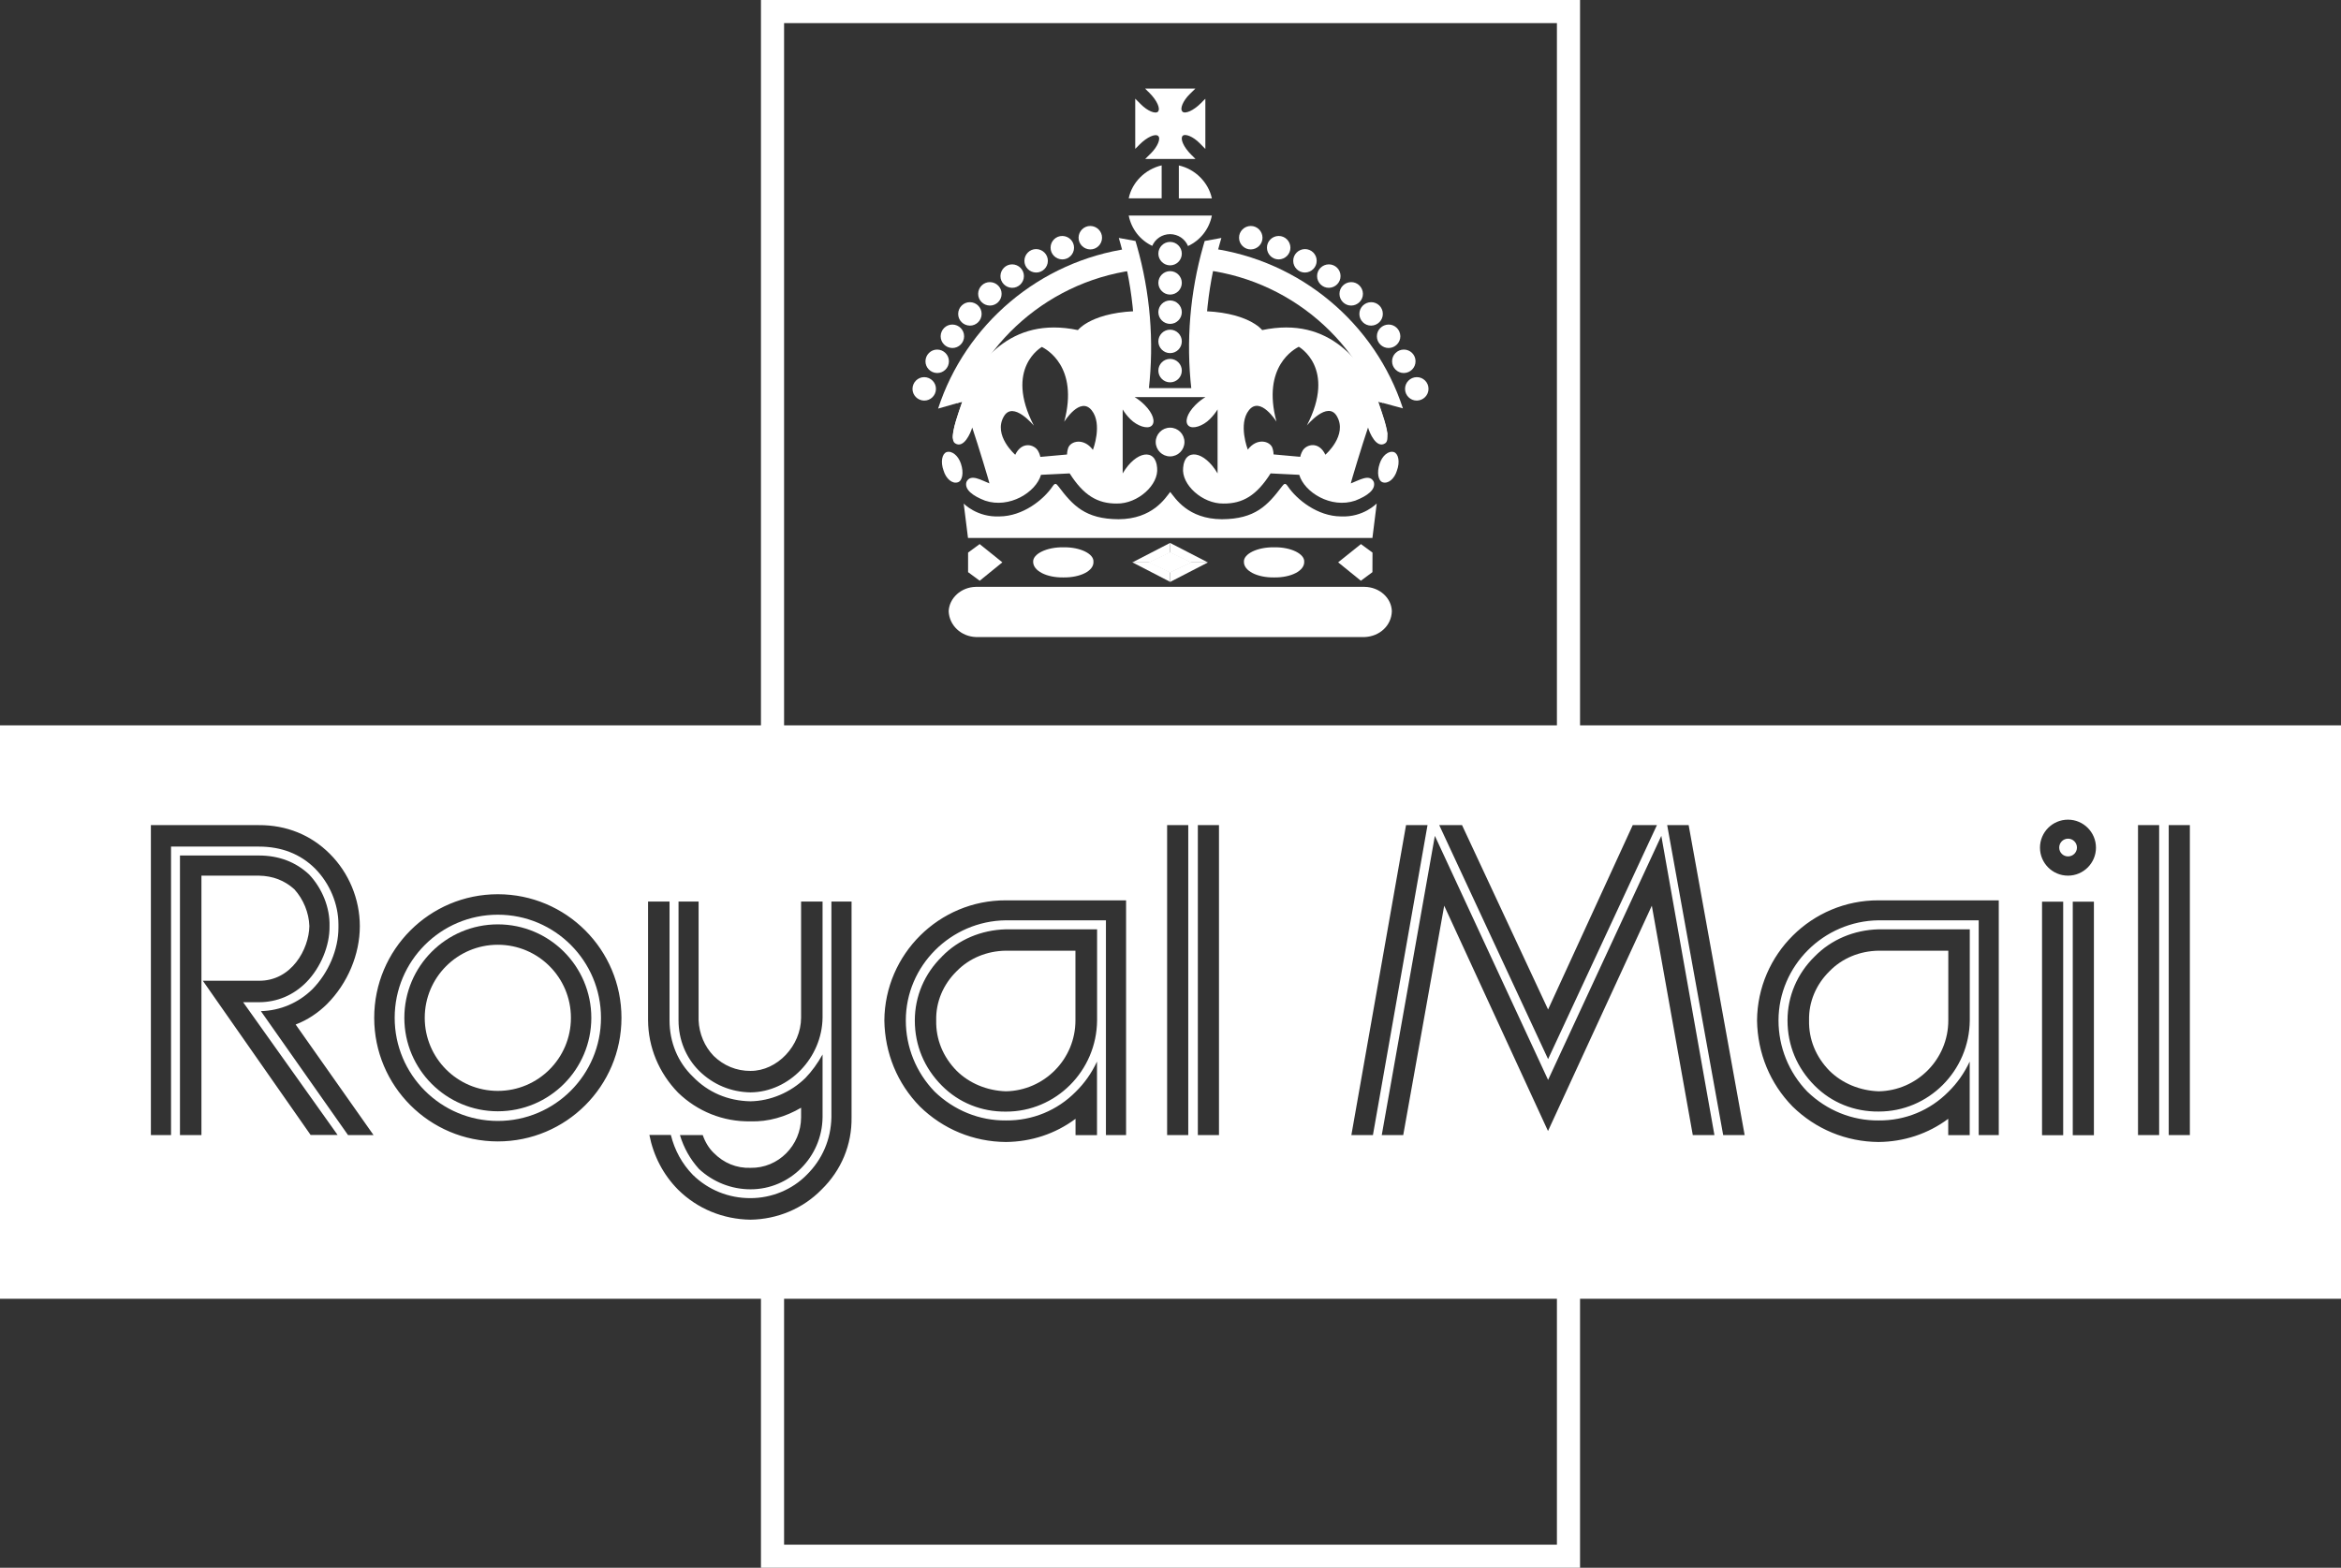 <?xml version="1.0" encoding="UTF-8"?><svg id="Layer_2" xmlns="http://www.w3.org/2000/svg" viewBox="0 0 283.46 189.89"><rect x="0" y="0" width="283.46" height="189.89" fill="#333333" stroke="none"/><g id="Logos"><path d="m221.53,117.63c-1.65,1.62-2.53,3.75-2.48,5.95-.05,2.32.83,4.44,2.48,6.12,1.54,1.52,3.67,2.4,5.95,2.48,4.64-.08,8.44-3.88,8.43-8.6v-8.43h-8.43c-2.28.03-4.41.9-5.95,2.48Z" fill="#fff" stroke-width="0"/><path d="m60.28,114.43c-4.89,0-8.85,3.96-8.85,8.85s3.96,8.85,8.85,8.85,8.85-3.96,8.85-8.85-3.96-8.85-8.85-8.85Z" fill="#fff" stroke-width="0"/><path d="m250.41,101.58c-.59,0-1.07.48-1.07,1.08s.48,1.07,1.07,1.07,1.08-.48,1.08-1.07-.48-1.08-1.08-1.08Z" fill="#fff" stroke-width="0"/><path d="m115.84,129.7c1.54,1.52,3.67,2.4,5.95,2.48,4.64-.08,8.44-3.88,8.43-8.6v-8.43h-8.43c-2.28.03-4.41.9-5.95,2.48-1.65,1.62-2.53,3.75-2.48,5.95-.05,2.32.83,4.44,2.48,6.12Z" fill="#fff" stroke-width="0"/><path d="m60.28,110.79c-6.9,0-12.49,5.59-12.49,12.49s5.59,12.49,12.49,12.49,12.49-5.59,12.49-12.49-5.59-12.49-12.49-12.49Zm0,23.81c-6.25,0-11.32-5.07-11.32-11.32s5.07-11.32,11.32-11.32,11.32,5.07,11.32,11.32-5.07,11.32-11.32,11.32Z" fill="#fff" stroke-width="0"/><path d="m0,87.86v69.45h283.46v-69.45H0Zm177.03,12.08l10.42,22.33,10.25-22.33h2.93s-13.1,28.18-13.18,28.34c-.08-.17-13.18-28.34-13.18-28.34h2.76Zm-94.88,9.26h2.44v14.39c.07,1.62.72,3.16,1.82,4.3,1.22,1.19,2.77,1.83,4.47,1.82,3.23.01,6.11-3.04,6.12-6.45v-14.06h2.6v14.06c-.06,4.86-4.05,9.01-8.72,9.05-2.4-.04-4.56-.96-6.25-2.63-1.59-1.6-2.47-3.76-2.47-6.09v-14.39Zm-44.53,28.28l-13.06-18.69h6.78c3.97.04,6.07-3.84,6.12-6.62-.05-1.62-.73-3.26-1.82-4.46-1.17-1.06-2.59-1.62-4.3-1.65h-6.95v31.42h-2.6v-33.86h9.55c2.42,0,4.47.78,6.09,2.3,1.6,1.7,2.53,4.04,2.47,6.25.04,2.35-1.06,5.01-2.79,6.78-1.56,1.59-3.56,2.44-5.77,2.44h-1.9l11.44,16.08h-3.26Zm4.52,0s-10.47-14.88-10.55-15.01c2.34-.06,4.55-1,6.23-2.65,1.96-1.99,3.16-4.83,3.16-7.44,0-.07,0-.13,0-.2,0-.07,0-.14,0-.21,0-2.46-1.05-4.97-2.83-6.77-1.78-1.77-4.07-2.66-6.81-2.66h-10.63v34.94h-2.44v-37.54h13.06c3.35-.02,6.32,1.19,8.6,3.47,2.32,2.31,3.64,5.5,3.64,8.77,0,3.4-1.46,6.91-3.97,9.43-1.09,1.08-2.38,1.94-3.8,2.48l9.43,13.39h-3.09Zm18.14.77c-8.27,0-14.97-6.7-14.97-14.97s6.7-14.97,14.97-14.97,14.97,6.7,14.97,14.97-6.7,14.97-14.97,14.97Zm18.19-29.05h2.6v14.39c0,2.64,1,5.06,2.82,6.81,1.84,1.91,4.25,2.94,6.98,2.99,2.43-.04,4.86-1.07,6.65-2.82.79-.82,1.47-1.76,2.08-2.85v7.61c-.06,4.82-3.97,8.73-8.72,8.72-2.31,0-4.53-.87-6.25-2.47-1.07-1.19-1.84-2.56-2.3-4.1h2.76c.29.84.75,1.6,1.32,2.15,1.22,1.24,2.77,1.88,4.47,1.82,3.35.06,6.11-2.7,6.12-6.12v-1.16c-1.87,1.1-3.98,1.72-6.12,1.65-3.34.06-6.44-1.22-8.77-3.47-2.33-2.4-3.62-5.5-3.64-8.77v-14.39Zm24.64,26.13c.05,3.31-1.23,6.41-3.64,8.76-2.26,2.31-5.35,3.59-8.6,3.64-3.34-.05-6.44-1.33-8.77-3.64-1.81-1.83-2.98-4.11-3.47-6.62h2.6c.46,1.85,1.35,3.48,2.66,4.83,1.87,1.83,4.35,2.83,6.98,2.82,2.55,0,5.04-1.02,6.81-2.82,1.89-1.87,2.93-4.28,2.99-6.97v-26.13h2.44v26.13Zm33.24,2.15h-2.44v-26.01h-12.12c-6.68.08-12.11,5.52-12.11,12.12,0,3.23,1.24,6.3,3.49,8.63,2.36,2.28,5.43,3.52,8.63,3.49,3.21.03,6.22-1.21,8.46-3.48,1.06-1.04,1.9-2.23,2.57-3.65v8.91h-2.6v-1.98c-2.45,1.83-5.38,2.78-8.43,2.81-3.93-.03-7.61-1.55-10.42-4.3-2.72-2.78-4.24-6.45-4.3-10.42.06-8.02,6.62-14.58,14.72-14.55h14.55v28.44Zm-22.29-21.63h0c1.99-2.04,4.74-3.21,7.74-3.29h11.04v11.04c-.05,6.11-5,11.06-11.04,11.04-2.95.03-5.7-1.08-7.74-3.13-2.15-2.15-3.29-4.89-3.29-7.91,0-2.92,1.17-5.67,3.29-7.74Zm29.82,21.63h-2.56v-37.54h2.56v37.54Zm3.72,0h-2.56v-37.54h2.56v37.54Zm16.03,0l6.62-37.54h2.6l-6.61,37.54h-2.6Zm41.34,0l-4.96-27.78-12.57,27.29-12.57-27.29-4.96,27.78h-2.6s6.38-35.97,6.43-36.24c.11.25,13.71,29.56,13.71,29.56,0,0,13.59-29.31,13.71-29.56.05.27,6.43,36.24,6.43,36.24h-2.6Zm3.68,0l-6.78-37.54h2.6l6.78,37.54h-2.6Zm29.86-13.89c-.05,6.11-5,11.06-11.04,11.04-2.95.03-5.7-1.08-7.74-3.13-2.15-2.15-3.29-4.89-3.29-7.91,0-2.92,1.17-5.67,3.29-7.74h0c1.99-2.04,4.74-3.21,7.74-3.29h11.04v11.04Zm3.52,13.89h-2.44v-26.01h-12.12c-6.68.08-12.11,5.52-12.12,12.12,0,3.23,1.24,6.3,3.49,8.63,2.36,2.28,5.43,3.52,8.63,3.49,3.21.03,6.22-1.21,8.46-3.48,1.06-1.04,1.9-2.23,2.57-3.65v8.91h-2.6v-1.98c-2.45,1.83-5.38,2.78-8.43,2.81-3.93-.03-7.61-1.55-10.42-4.3-2.72-2.78-4.24-6.45-4.3-10.42.06-8.02,6.62-14.58,14.72-14.55h14.55v28.44Zm7.79.02h-2.56v-28.29h2.56v28.29Zm3.72,0h-2.56v-28.29h2.56v28.29Zm-3.14-31.44c-1.87,0-3.39-1.52-3.39-3.39s1.52-3.39,3.39-3.39,3.39,1.52,3.39,3.39-1.52,3.39-3.39,3.39Zm11.04,31.42h-2.56v-37.54h2.56v37.54Zm3.72,0h-2.56v-37.54h2.56v37.54Z" fill="#fff" stroke-width="0"/><polygon points="188.52 155.45 188.52 187.09 94.94 187.09 94.94 155.45 92.14 155.45 92.14 189.89 191.32 189.89 191.32 155.45 188.52 155.45" fill="#fff" stroke-width="0"/><polygon points="94.94 90.68 94.94 2.8 188.52 2.8 188.52 90.68 191.32 90.68 191.32 0 92.14 0 92.14 90.68 94.94 90.68" fill="#fff" stroke-width="0"/><path d="m166.88,48.65l.6.16c-2.45-4.86-6.36-10.56-14.65-8.83,0,0-1.73-2.31-7.89-2.31h0c-.2,0-.45,9.46-.47,9.34h0s0,0,0,0h-5.59s0,0,0,0h0c-.02.11-.27-9.34-.47-9.34h0c-6.15,0-7.89,2.31-7.89,2.31-8.31-1.73-12.21,4-14.66,8.86l.66-.19c-.6,1.77-1.65,4.55-.88,5.04,1.07.71,1.91-1.3,2.08-1.91.7,2.07,2.13,6.78,2.08,6.77-.96-.37-2.29-1.23-2.78-.17-.26.91.75,1.68,2.26,2.26,2.94.99,6.16-1.02,6.77-3.13l3.47-.17c1.68,2.64,3.36,3.67,5.73,3.65,2.53.03,5.09-2.28,4.86-4.34-.18-2.39-2.55-2.06-4.17.69v-7.75c.23.39.54.79.93,1.18.84.84,2.06,1.23,2.55.82.52-.43.24-1.48-.83-2.55-.39-.39-.81-.71-1.2-.94h8.57c-.39.23-.81.55-1.2.94-1.07,1.07-1.35,2.12-.82,2.55.49.41,1.71.02,2.55-.82.39-.39.71-.8.94-1.18v7.75c-1.62-2.76-3.99-3.09-4.17-.69-.23,2.06,2.34,4.37,4.86,4.34,2.37.03,4.05-1,5.73-3.65l3.47.17c.62,2.11,3.83,4.12,6.77,3.13,1.5-.58,2.52-1.35,2.26-2.26-.48-1.06-1.82-.19-2.78.17-.05,0,1.38-4.7,2.08-6.77.17.61,1.01,2.62,2.08,1.91.77-.49-.28-3.26-.87-5.04Zm-34.56,5.82c-1.1-1.47-2.69-1.06-2.98-.21-.14.41-.14.79-.14.79l-3.23.29s-.07-.38-.29-.75c-.46-.77-1.96-1.17-2.75.49,0,0-2.71-2.35-1.38-4.64,1.12-1.95,3.64,1.12,3.64,1.12-3.63-6.99.97-9.54.97-9.54.48.26,4.5,2.34,2.7,9.07,0,0,1.93-3.14,3.33-1.39,1.34,1.68.15,4.78.15,4.78Zm28.16.6c-.79-1.66-2.29-1.26-2.75-.49-.22.37-.29.75-.29.75l-3.23-.29s0-.39-.14-.79c-.3-.84-1.88-1.26-2.98.21,0,0-1.2-3.1.14-4.78,1.39-1.74,3.33,1.39,3.33,1.39-1.8-6.73,2.22-8.81,2.7-9.07,0,0,4.6,2.55.98,9.54,0,0,2.52-3.07,3.64-1.12,1.32,2.29-1.38,4.64-1.38,4.64Z" fill="#fff" stroke-width="0"/><path d="m113.33,47.11c0,.78-.65,1.42-1.43,1.41s-1.42-.65-1.41-1.43.65-1.42,1.43-1.41,1.42.65,1.41,1.43Z" fill="#fff" stroke-width="0"/><path d="m114.9,43.77c0,.78-.65,1.42-1.43,1.41s-1.42-.65-1.41-1.43.65-1.42,1.43-1.41,1.42.65,1.41,1.43Z" fill="#fff" stroke-width="0"/><path d="m116.74,40.74c0,.78-.65,1.42-1.43,1.41s-1.42-.65-1.41-1.43.65-1.42,1.43-1.41,1.42.65,1.41,1.43Z" fill="#fff" stroke-width="0"/><path d="m118.86,38.03c0,.78-.65,1.42-1.43,1.41s-1.42-.65-1.41-1.43.65-1.42,1.43-1.41,1.42.65,1.41,1.43Z" fill="#fff" stroke-width="0"/><path d="m121.28,35.6c0,.78-.65,1.42-1.43,1.41s-1.42-.65-1.41-1.43.65-1.42,1.43-1.41,1.42.65,1.41,1.43Z" fill="#fff" stroke-width="0"/><path d="m123.98,33.45c0,.78-.65,1.42-1.43,1.41s-1.42-.65-1.41-1.43.65-1.42,1.43-1.41,1.42.65,1.41,1.43Z" fill="#fff" stroke-width="0"/><path d="m126.88,31.6c0,.78-.65,1.42-1.43,1.41s-1.42-.65-1.41-1.43.65-1.42,1.43-1.41,1.42.65,1.41,1.43Z" fill="#fff" stroke-width="0"/><path d="m130.05,30.01c0,.78-.65,1.42-1.43,1.41s-1.42-.65-1.41-1.43c0-.79.65-1.42,1.43-1.41s1.42.65,1.41,1.43Z" fill="#fff" stroke-width="0"/><path d="m133.44,28.8c0,.78-.65,1.42-1.43,1.41s-1.42-.65-1.41-1.43.65-1.42,1.43-1.41,1.42.65,1.41,1.43Z" fill="#fff" stroke-width="0"/><path d="m150.03,28.8c0,.78.65,1.42,1.43,1.41s1.42-.65,1.41-1.43-.65-1.42-1.43-1.41-1.42.65-1.41,1.43Z" fill="#fff" stroke-width="0"/><path d="m153.41,30.01c0,.78.65,1.42,1.43,1.41s1.42-.65,1.41-1.43-.65-1.42-1.43-1.41-1.42.65-1.41,1.43Z" fill="#fff" stroke-width="0"/><path d="m156.59,31.6c0,.78.65,1.42,1.43,1.41s1.42-.65,1.41-1.43c0-.79-.65-1.42-1.43-1.41s-1.42.65-1.41,1.43Z" fill="#fff" stroke-width="0"/><path d="m159.48,33.45c0,.78.65,1.42,1.43,1.41s1.42-.65,1.41-1.43c0-.79-.65-1.42-1.43-1.41s-1.42.65-1.41,1.43Z" fill="#fff" stroke-width="0"/><path d="m162.19,35.6c0,.78.65,1.42,1.43,1.41s1.42-.65,1.41-1.43-.65-1.42-1.43-1.41-1.42.65-1.41,1.43Z" fill="#fff" stroke-width="0"/><path d="m164.6,38.03c0,.78.65,1.42,1.43,1.41s1.42-.65,1.41-1.43c0-.79-.65-1.42-1.43-1.41s-1.42.65-1.41,1.43Z" fill="#fff" stroke-width="0"/><path d="m166.72,40.74c0,.78.65,1.42,1.43,1.41s1.42-.65,1.41-1.43-.65-1.42-1.43-1.41-1.42.65-1.41,1.43Z" fill="#fff" stroke-width="0"/><path d="m168.56,43.77c0,.78.65,1.42,1.43,1.41s1.42-.65,1.41-1.43c0-.79-.65-1.42-1.43-1.41s-1.42.65-1.41,1.43Z" fill="#fff" stroke-width="0"/><path d="m170.13,47.11c0,.78.65,1.42,1.43,1.41s1.42-.65,1.41-1.43c0-.79-.65-1.42-1.43-1.41s-1.42.65-1.41,1.43Z" fill="#fff" stroke-width="0"/><path d="m141.7,59.59c.59.72,2.12,3.28,6.25,3.3,4.05-.02,5.55-1.69,7.29-3.99.27-.35.41-.42.69,0,1.11,1.63,3.61,3.63,6.43,3.65,2.74.13,4.32-1.57,4.34-1.56l-.52,4.17h-48.97l-.52-4.17s1.61,1.69,4.34,1.56c2.82-.02,5.32-2.01,6.43-3.65.28-.42.43-.35.69,0,1.75,2.31,3.24,3.97,7.29,3.99,4.13-.02,5.67-2.58,6.25-3.3Z" fill="#fff" stroke-width="0"/><path d="m146.25,46.91l-1.99.25h0c-.66-5.84-.17-11.74,1.44-17.39l.17-.58,2.02-.37-.2.7c-1.61,5.65-2.1,11.56-1.44,17.39h0Z" fill="#fff" stroke-width="0"/><path d="m137.11,46.91l1.99.25h0c.66-5.84.17-11.74-1.44-17.39l-.17-.58-2.02-.37.2.7c1.61,5.65,2.1,11.56,1.44,17.39h0Z" fill="#fff" stroke-width="0"/><path d="m118.17,77.16c-1.81-.07-3.23-1.41-3.3-3.13.07-1.58,1.49-2.92,3.3-2.95h47.06c1.84.03,3.26,1.37,3.3,2.95-.04,1.72-1.46,3.06-3.3,3.13h-47.06Z" fill="#fff" stroke-width="0"/><path d="m146.74,24.03c-.42-1.95-2.02-3.55-4-3.99v3.99h4Z" fill="#fff" stroke-width="0"/><path d="m140.66,20.03c-2.01.47-3.59,2.06-3.99,3.99h3.99v-3.99h0Z" fill="#fff" stroke-width="0"/><path d="m143.17,13.5c-.34-.31.08-1.3.87-2.08.3-.3.5-.48.7-.69h-6.08c.18.2.39.39.52.52.93.93,1.35,1.92,1.04,2.26h.01c-.31.34-1.3-.08-2.08-.87-.3-.29-.48-.49-.69-.69v6.08c.2-.18.39-.39.52-.52.93-.93,1.92-1.35,2.26-1.04h0c.34.31-.08,1.3-.87,2.09-.29.3-.49.48-.7.69h6.08c-.18-.2-.39-.39-.52-.52-.93-.93-1.34-1.92-1.04-2.26h-.01c.31-.34,1.3.08,2.08.87.3.29.48.49.69.7v-6.08c-.2.18-.39.39-.52.52-.93.93-1.92,1.35-2.26,1.04h0Z" fill="#fff" stroke-width="0"/><path d="m167.4,58.41c.69.24,1.45-.43,1.74-1.39.4-1.07.19-2.06-.35-2.26-.67-.21-1.43.45-1.73,1.39-.38,1.1-.17,2.09.35,2.26h0Z" fill="#fff" stroke-width="0"/><path d="m116,58.41c-.69.24-1.45-.43-1.74-1.39-.4-1.07-.19-2.06.35-2.26.66-.21,1.43.45,1.74,1.39.38,1.1.17,2.09-.35,2.26h0Z" fill="#fff" stroke-width="0"/><path d="m143.42,53.54c0-.96-.78-1.74-1.74-1.74s-1.74.78-1.74,1.74.78,1.74,1.74,1.74,1.74-.78,1.74-1.74Z" fill="#fff" stroke-width="0"/><path d="m136.67,26.11c.33,1.64,1.4,2.99,2.85,3.67.36-.84,1.19-1.42,2.16-1.42s1.82.59,2.17,1.44c1.47-.68,2.56-2.03,2.89-3.69h-10.07Z" fill="#fff" stroke-width="0"/><path d="m137.11,68.12h.21s1.87,0,1.87,0h0s2.49-1.19,2.49-1.19v-1.17l-4.57,2.36Z" fill="#fff" stroke-width="0"/><path d="m141.68,65.76v.12s0,.94,0,.94v.11l2.49,1.19h0s1.87,0,1.87,0h0s.21,0,.21,0l-4.57-2.36Z" fill="#fff" stroke-width="0"/><path d="m146.25,68.12h-.21s0,0,0,0h-1.87s-2.49,1.19-2.49,1.19v1.06s0,.06,0,.06v.06s4.57-2.36,4.57-2.36Z" fill="#fff" stroke-width="0"/><path d="m141.68,70.47v-1.17l-2.49-1.19h0s-1.87,0-1.87,0h0s-.21,0-.21,0l4.57,2.36Z" fill="#fff" stroke-width="0"/><polygon points="141.68 69.36 144.29 68.12 141.68 66.87 139.07 68.12 141.68 69.36" fill="#fff" stroke-width="0"/><polygon points="166.19 66.93 164.79 65.9 162.03 68.11 162.03 68.11 162.03 68.11 162.03 68.11 162.03 68.11 164.78 70.34 166.18 69.3 166.19 66.93" fill="#fff" stroke-width="0"/><path d="m125.1,68.03c-.03-.94,1.63-1.77,3.65-1.74,2.06-.04,3.71.8,3.65,1.74.07,1.11-1.59,1.94-3.65,1.91-2.02.03-3.67-.8-3.65-1.91h0Z" fill="#fff" stroke-width="0"/><path d="m150.62,68.03c-.04-.94,1.61-1.77,3.65-1.74,2.05-.04,3.7.8,3.65,1.74.05,1.11-1.6,1.94-3.65,1.91-2.03.03-3.69-.8-3.65-1.91h0Z" fill="#fff" stroke-width="0"/><polygon points="117.22 66.93 118.62 65.9 121.37 68.11 121.37 68.11 121.37 68.11 121.37 68.11 121.37 68.11 118.63 70.34 117.22 69.3 117.22 66.93" fill="#fff" stroke-width="0"/><path d="m136.75,30.09c-10.91,1.54-19.85,9.23-23.16,19.4l2.93-.84c-.49,1.45-1.28,3.56-1.13,4.55,2.12-10.66,10.91-18.97,21.86-20.47l-.5-2.64Z" fill="#fff" stroke-width="0"/><path d="m169.87,49.46c-3.33-10.22-12.36-17.92-23.35-19.4l-.54,2.64c10.99,1.4,19.84,9.65,22.05,20.28.02-1.06-.69-2.98-1.15-4.33l2.98.81Z" fill="#fff" stroke-width="0"/><path d="m143.1,37.81c0,.78-.64,1.42-1.42,1.42s-1.42-.64-1.42-1.42.64-1.42,1.42-1.42,1.42.64,1.42,1.42Z" fill="#fff" stroke-width="0"/><path d="m143.1,41.35c0,.79-.64,1.42-1.42,1.42s-1.42-.64-1.42-1.42.64-1.42,1.42-1.42,1.42.64,1.42,1.42Z" fill="#fff" stroke-width="0"/><path d="m143.1,44.89c0,.79-.64,1.42-1.42,1.42s-1.42-.64-1.42-1.42.64-1.42,1.42-1.42,1.42.64,1.42,1.42Z" fill="#fff" stroke-width="0"/><path d="m143.1,30.72c0,.79-.64,1.42-1.42,1.42s-1.42-.64-1.42-1.42.64-1.42,1.42-1.42,1.42.64,1.42,1.42Z" fill="#fff" stroke-width="0"/><path d="m143.1,34.26c0,.79-.64,1.42-1.42,1.42s-1.42-.64-1.42-1.42.64-1.42,1.42-1.42,1.42.64,1.42,1.42Z" fill="#fff" stroke-width="0"/></g></svg>